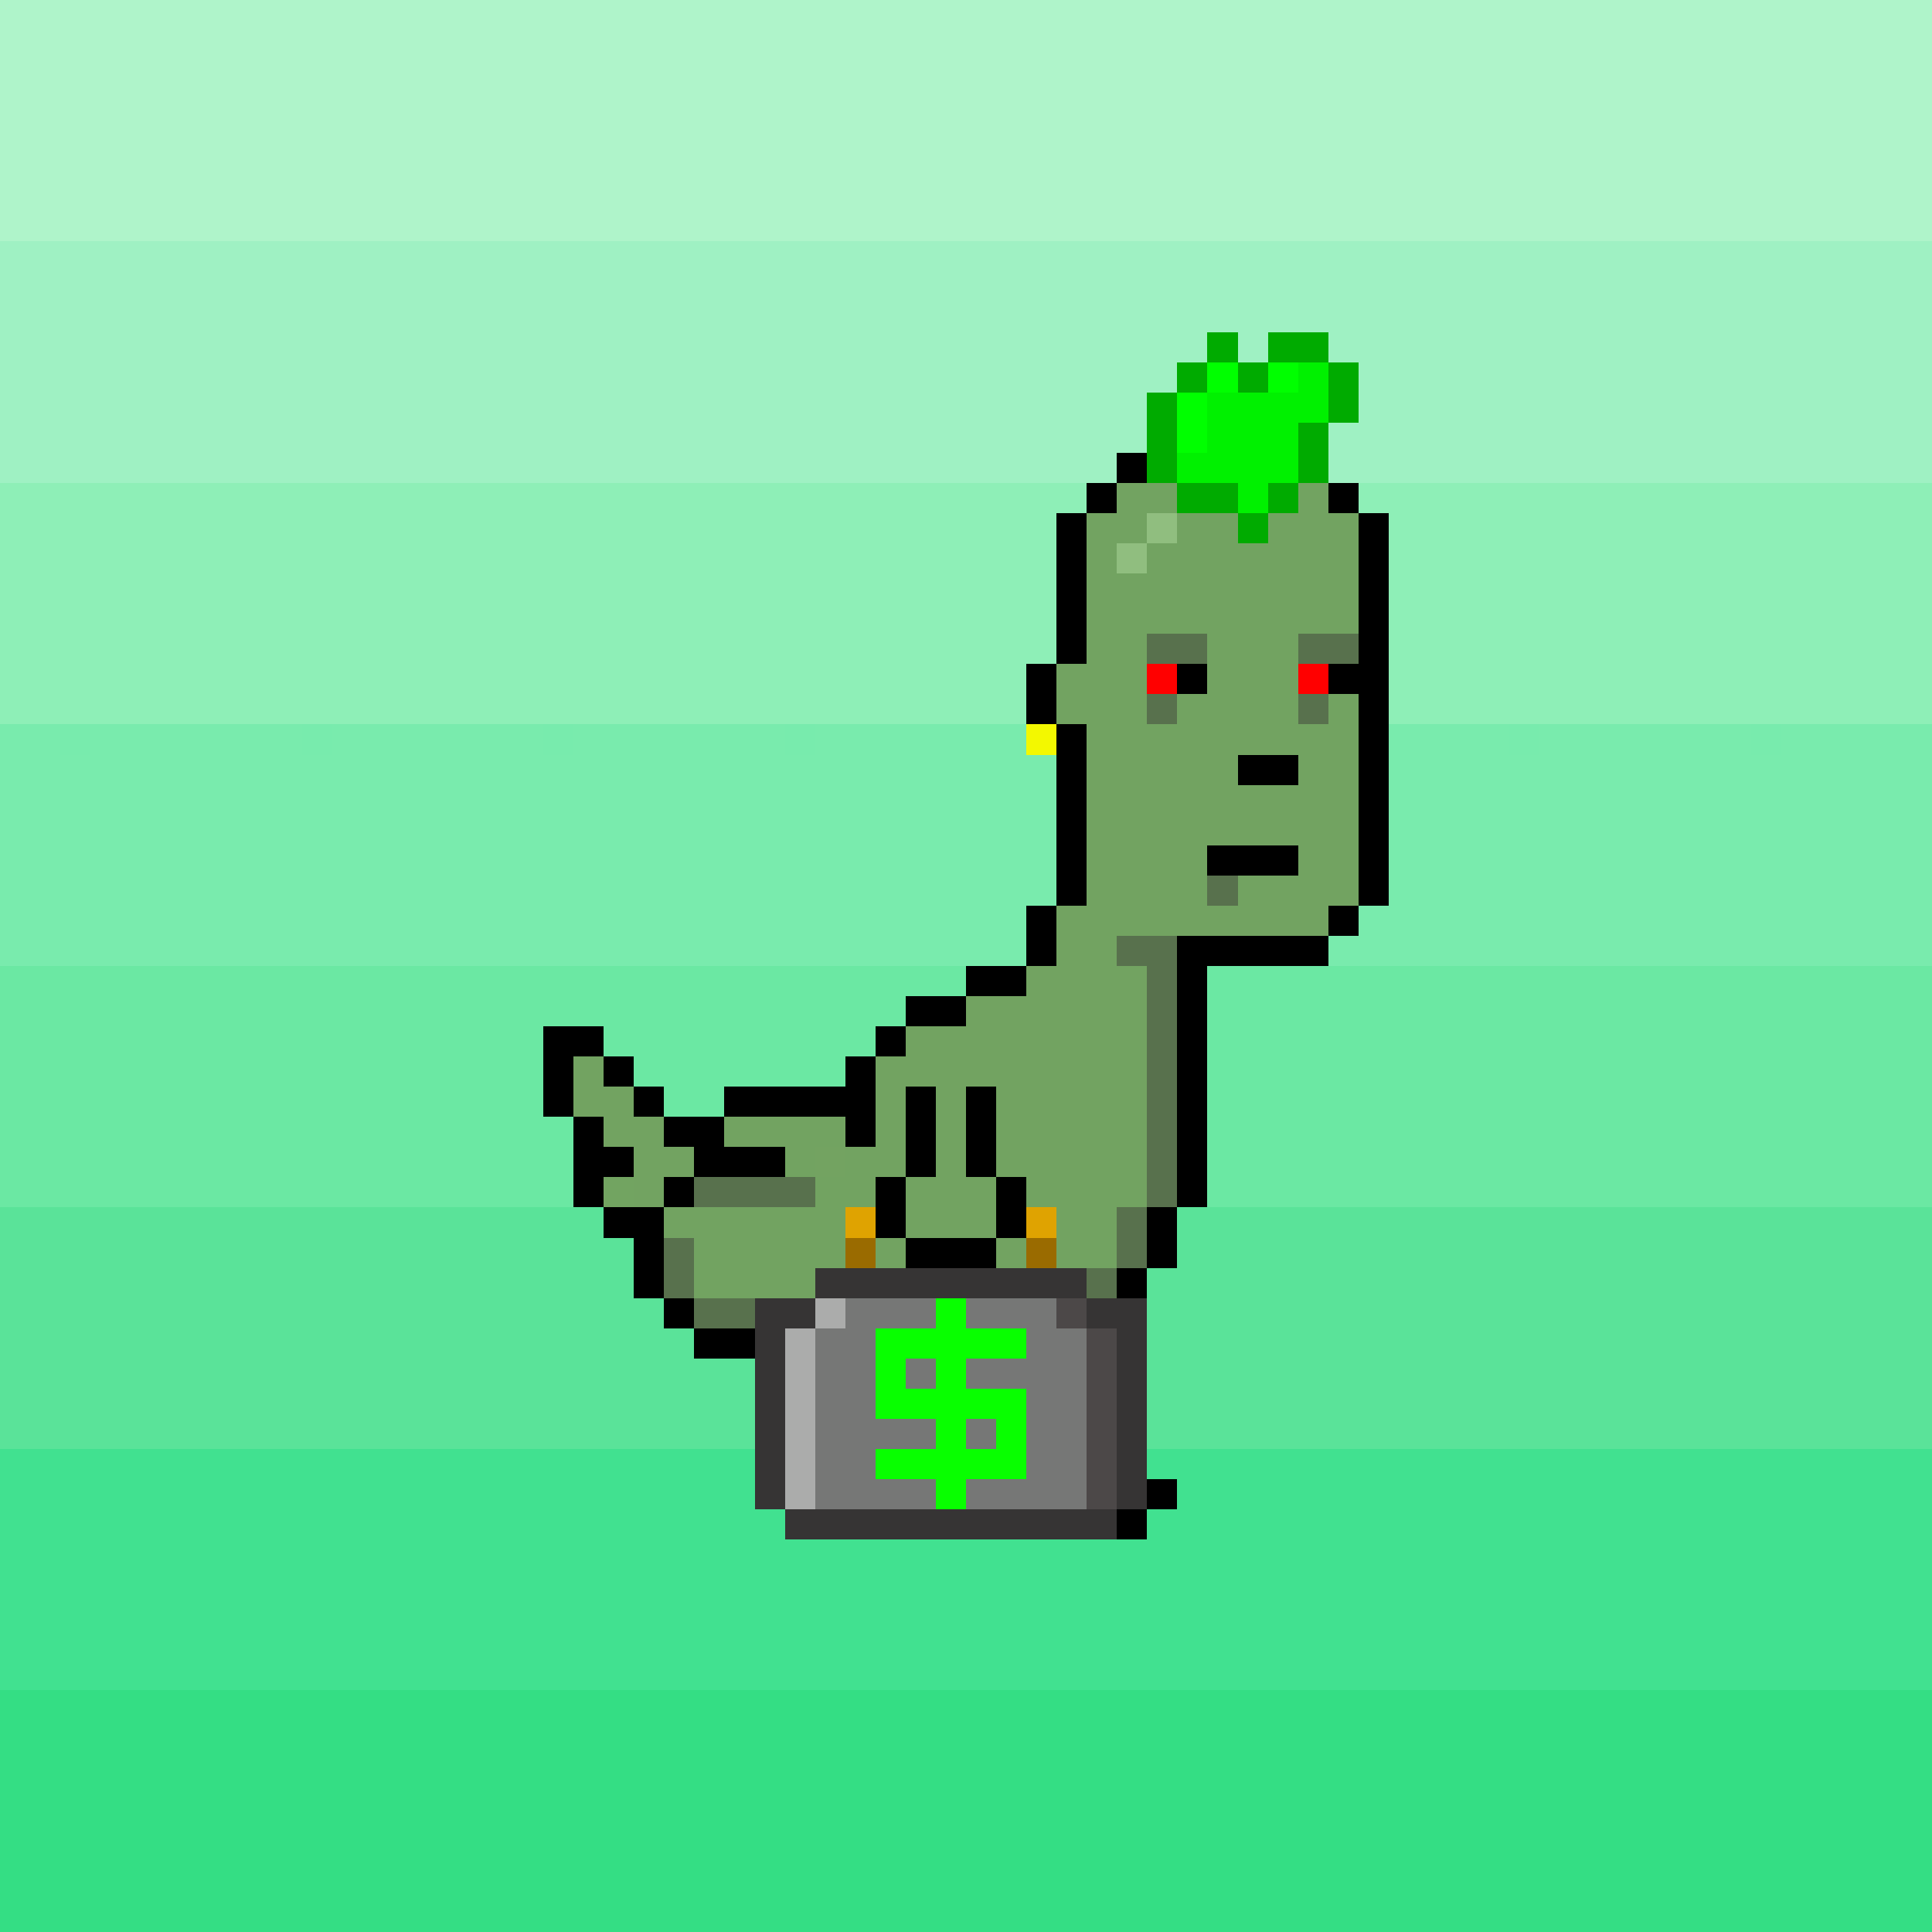 <svg viewBox="0 0 64 64" xmlns="http://www.w3.org/2000/svg" shape-rendering="crispEdges"><path fill="#aff4ca" d="M 0 8,0 0,64 0,64 8"/><path fill="#34de84" d="M 0 64,0 56,64 56,64 64"/><path fill="#9ff1c3" d="M 44 16,44 14,45 14,45 12,44 12,44 11,42 11,42 12,41 12,41 11,40 11,40 12,39 12,39 13,38 13,38 15,37 15,37 16,0 16,0 8,64 8,64 16"/><path fill="#41e190" d="M 0 56,0 48,25 48,25 50,26 50,26 51,38 51,38 50,39 50,39 49,38 49,38 48,64 48,64 56"/><path fill="#8eefb7" d="M 0 24,0 16,36 16,36 17,35 17,35 22,34 22,34 24"/><path fill="#79ebad" d="M 0 32,0 24,2 24,2 25,3 25,3 24,10 24,10 25,11 25,11 24,18 24,18 25,19 25,19 24,26 24,26 25,27 25,27 24,34 24,34 25,35 25,35 30,34 30,34 32"/><path fill="#72a361" d="M 28 39,28 38,29 38,29 35,30 35,30 34,32 34,32 33,34 33,34 32,35 32,35 30,36 30,36 24,35 24,35 22,36 22,36 17,37 17,37 16,39 16,39 17,41 17,41 18,42 18,42 17,43 17,43 16,44 16,44 17,45 17,45 21,43 21,43 24,44 24,44 23,45 23,45 30,44 30,44 31,37 31,37 32,38 32,38 40,37 40,37 42,35 42,35 40,34 40,34 39,33 39,33 36,32 36,32 39,33 39,33 42,34 42,34 41,29 41,29 42,30 42,30 39,31 39,31 36,30 36,30 39,29 39,29 40,28 40,28 42,27 42,27 43,23 43,23 41,22 41,22 39,23 39,23 38,22 38,22 37,21 37,21 36,20 36,20 35,19 35,19 37,20 37,20 38,21 38,21 40,27 40,27 38,28 38,28 37,24 37,24 38,26 38,26 39"/><path fill="#5ae399" d="M 38 48,38 42,39 42,39 40,64 40,64 48"/><path fill="#6be8a3" d="M 40 40,40 32,64 32,64 40"/><path fill="#6be8a3" d="M 0 40,0 32,32 32,32 33,30 33,30 34,29 34,29 35,28 35,28 36,24 36,24 37,22 37,22 36,21 36,21 35,20 35,20 34,18 34,18 37,19 37,19 40"/><path fill="#5ae399" d="M 25 48,0 48,0 40,20 40,20 41,21 41,21 43,22 43,22 44,23 44,23 45,25 45"/><path fill="#79ebad" d="M 44 32,44 31,45 31,45 30,46 30,46 24,50 24,50 25,51 25,51 24,58 24,58 25,59 25,59 24,64 24,64 32"/><path fill="#8eefb7" d="M 46 24,46 17,45 17,45 16,64 16,64 24"/><path fill="#000000" d="M 23 43,21 43,21 41,20 41,20 39,21 39,21 38,20 38,20 37,18 37,18 34,20 34,20 35,19 35,19 40,23 40,23 38,22 38,22 36,20 36,20 35,21 35,21 37,28 37,28 38,29 38,29 34,32 34,32 32,35 32,35 17,37 17,37 15,38 15,38 16,36 16,36 22,34 22,34 24,36 24,36 30,34 30,34 33,30 33,30 35,28 35,28 36,24 36,24 38,26 38,26 39,22 39,22 44,25 44,25 45,23 45"/><path fill="#363434" d="M 37 51,26 51,26 44,27 44,27 42,36 42,36 43,25 43,25 50,38 50,38 43,36 43,36 44,37 44"/><path fill="#000000" d="M 45 31,39 31,39 42,37 42,37 43,38 43,38 40,40 40,40 32,44 32,44 30,46 30,46 17,44 17,44 16,45 16,45 22,44 22,44 23,45 23"/><path fill="#08ff00" d="M 31 50,31 49,29 49,29 48,31 48,31 47,29 47,29 44,31 44,31 43,32 43,32 44,34 44,34 45,32 45,32 46,34 46,34 49,32 49,32 50"/><path fill="#767776" d="M 31 50,27 50,27 44,28 44,28 43,31 43,31 44,29 44,29 47,31 47,31 48,29 48,29 49,31 49"/><path fill="#767776" d="M 32 50,32 49,34 49,34 46,32 46,32 45,34 45,34 44,32 44,32 43,35 43,35 44,36 44,36 50"/><path fill="#00ab00" d="M 44 16,42 16,42 18,41 18,41 16,38 16,38 13,39 13,39 17,43 17,43 14,45 14,45 12,39 12,39 13,40 13,40 11,41 11,41 13,42 13,42 11,44 11"/><path fill="#000000" d="M 33 42,30 42,30 36,31 36,31 39,29 39,29 41,34 41,34 39,32 39,32 36,33 36"/><path fill="#58714d" d="M 38 42,36 42,36 43,37 43,37 40,39 40,39 31,37 31,37 32,38 32"/><path fill="#00f100" d="M 42 17,41 17,41 16,39 16,39 15,40 15,40 13,43 13,43 12,44 12,44 14,43 14,43 16,42 16"/><path fill="#abacab" d="M 27 43,28 43,28 44,26 44,26 50,27 50"/><path fill="#4c4848" d="M 35 44,35 43,36 43,36 50,37 50,37 44"/><path fill="#58714d" d="M 22 43,22 41,23 41,23 44,25 44,25 43"/><path fill="#58714d" d="M 27 40,23 40,23 39,27 39"/><path fill="#000000" d="M 40 29,40 28,43 28,43 29"/><path fill="#00ff00" d="M 40 12,41 12,41 13,39 13,39 15,40 15"/><path fill="#000000" d="M 43 26,41 26,41 25,43 25"/><path fill="#000000" d="M 38 51,37 51,37 50,39 50,39 49,38 49"/><path fill="#58714d" d="M 40 22,38 22,38 21,40 21"/><path fill="#58714d" d="M 45 22,43 22,43 21,45 21"/><path fill="#90be7f" d="M 38 17,39 17,39 18,37 18,37 19,38 19"/><path fill="#000000" d="M 39 23,39 22,40 22,40 23"/><path fill="#58714d" d="M 40 30,40 29,41 29,41 30"/><path fill="#58714d" d="M 38 24,38 23,39 23,39 24"/><path fill="#58714d" d="M 43 24,43 23,44 23,44 24"/><path fill="#9a6b00" d="M 28 42,28 41,29 41,29 42"/><path fill="#9a6b00" d="M 34 42,34 41,35 41,35 42"/><path fill="#767776" d="M 30 46,30 45,31 45,31 46"/><path fill="#767776" d="M 32 48,32 47,33 47,33 48"/><path fill="#00ff00" d="M 42 13,42 12,43 12,43 13"/><path fill="#73a361" d="M 27 39,27 38,28 38,28 39"/><path fill="#ff0000" d="M 38 23,38 22,39 22,39 23"/><path fill="#ff0000" d="M 43 23,43 22,44 22,44 23"/><path fill="#72a461" d="M 20 40,20 39,21 39,21 40"/><path fill="#dfa301" d="M 28 41,28 40,29 40,29 41"/><path fill="#dfa301" d="M 34 41,34 40,35 40,35 41"/><path fill="#78ebad" d="M 2 25,2 24,3 24,3 25"/><path fill="#78ebad" d="M 10 25,10 24,11 24,11 25"/><path fill="#78ebad" d="M 18 25,18 24,19 24,19 25"/><path fill="#78ebad" d="M 26 25,26 24,27 24,27 25"/><path fill="#78ebad" d="M 50 25,50 24,51 24,51 25"/><path fill="#78ebad" d="M 58 25,58 24,59 24,59 25"/><path fill="#f3f800" d="M 34 25,34 24,35 24,35 25"/></svg>